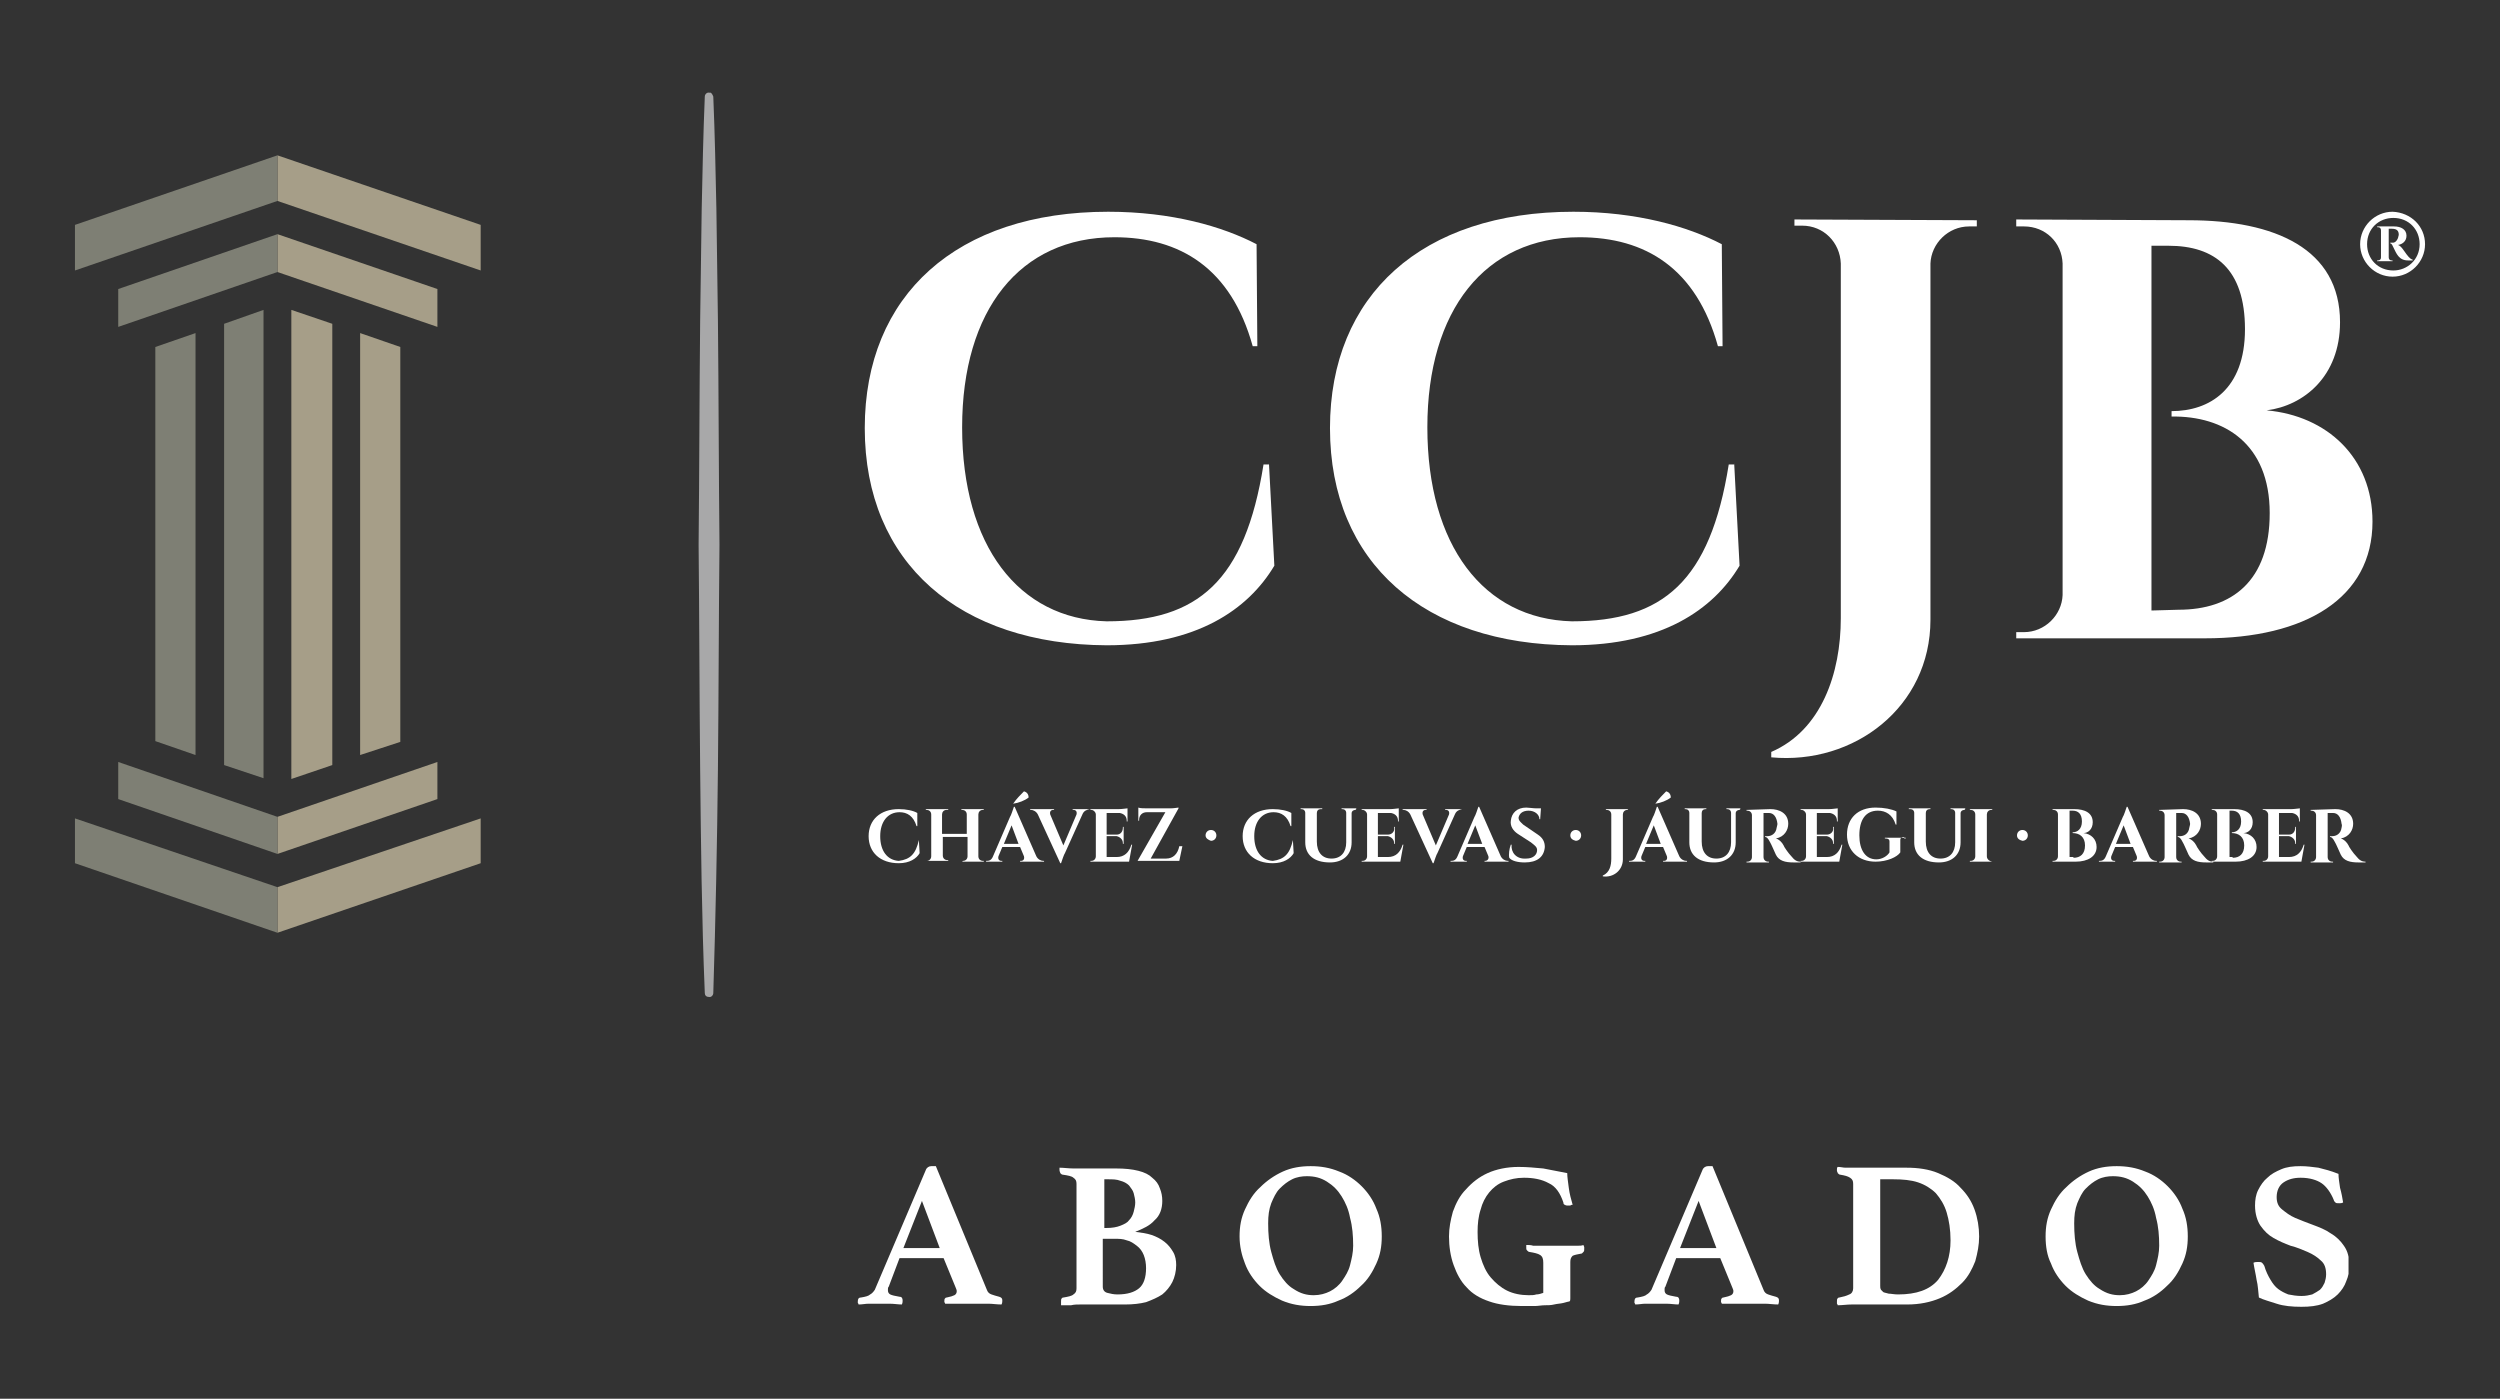 <?xml version="1.0" encoding="utf-8"?>
<!-- Generator: Adobe Illustrator 19.0.0, SVG Export Plug-In . SVG Version: 6.00 Build 0)  -->
<svg version="1.1" id="Layer_2" xmlns="http://www.w3.org/2000/svg" xmlns:xlink="http://www.w3.org/1999/xlink" x="0px" y="0px"
	 viewBox="-657 671.6 323.5 181" style="enable-background:new -657 671.6 323.5 181;" xml:space="preserve">
<rect x="-657" y="671.6" width="323.5" height="181" fill="#333333" stroke="none"/>
<style type="text/css">
	.st0{fill:#A69E88;}
	.st1{fill:#A8A8A9;}
	.st2{fill:#FFFFFF;}
	.st3{fill:#7E7F74;}
	.st4{clip-path:url(#SVGID_2_);fill:#FFFFFF;}
</style>
<g>
	<g>
		<g>
			<g>
				<g>
					<g>
						<polygon class="st0" points="-619.3,730.9 -619.3,753.2 -619.3,772.4 -614,770.6 -614,753.2 -614,730.9 -614,713.5 
							-619.3,711.7 						"/>
						<polygon class="st0" points="-610.4,714.7 -610.4,730.9 -610.4,753.2 -610.4,769.3 -605.2,767.6 -605.2,753.2 -605.2,730.9 
							-605.2,716.5 						"/>
					</g>
					<g>
						<polygon class="st0" points="-600.4,713.9 -600.4,709 -621.1,701.9 -621.1,706.8 						"/>
						<polygon class="st0" points="-594.8,706.6 -594.8,700.7 -621.1,691.7 -621.1,697.6 						"/>
						<polygon class="st0" points="-600.4,775 -600.4,770.2 -621.1,777.3 -621.1,782.1 						"/>
						<polygon class="st0" points="-594.8,783.3 -594.8,777.5 -621.1,786.4 -621.1,792.3 						"/>
					</g>
				</g>
			</g>
			<g>
				<path class="st1" d="M-564.7,684.1c0.2,4.8,0.3,9.7,0.4,14.5l0.2,14.5c0.1,9.7,0.1,19.3,0.2,29c-0.1,9.7-0.1,19.3-0.2,29
					c-0.1,9.7-0.3,19.3-0.6,29c0,0.3-0.3,0.6-0.6,0.5c-0.3,0-0.5-0.2-0.5-0.5c-0.4-9.7-0.5-19.3-0.6-29c-0.1-9.7-0.1-19.3-0.2-29
					c0.1-9.7,0.1-19.3,0.2-29l0.2-14.5c0.1-4.8,0.2-9.7,0.4-14.5c0-0.3,0.3-0.6,0.6-0.5C-565,683.5-564.8,683.8-564.7,684.1z"/>
			</g>
			<g>
				<g>
					<g>
						<path class="st2" d="M-538.1,780.3l0.1,1.7c-0.4,0.7-1.3,1.3-2.7,1.3c-2.4,0-3.9-1.4-3.9-3.5s1.5-3.5,3.9-3.5
							c1,0,1.9,0.2,2.4,0.5v1.7h-0.1c-0.4-1.3-1.2-1.8-2.2-1.8c-1.5,0-2.5,1.2-2.5,3.1c0,1.9,0.9,3.1,2.4,3.2
							C-539.2,782.8-538.5,782.1-538.1,780.3L-538.1,780.3L-538.1,780.3z"/>
						<path class="st2" d="M-532.5,783.1L-532.5,783.1l0.1-0.1c0.4,0,0.6-0.3,0.6-0.6v-2.5h-3.2v2.4c0,0.4,0.3,0.6,0.6,0.6h0.1v0.1
							h-2.9V783h0.1c0.4,0,0.6-0.3,0.6-0.6V777c0-0.4-0.3-0.6-0.6-0.6h-0.1v-0.1h2.9v0.1h-0.2c-0.4,0-0.6,0.3-0.6,0.6v2.5h3.2V777
							c0-0.4-0.3-0.6-0.6-0.6h-0.1v-0.1h2.9v0.1h-0.1c-0.4,0-0.6,0.3-0.6,0.6v5.4c0,0.4,0.3,0.6,0.6,0.6h0.1v0.1H-532.5
							L-532.5,783.1z"/>
						<path class="st2" d="M-522.9,782.4c0.2,0.4,0.6,0.6,0.9,0.6h0.1v0.1h-3.1V783h0.1c0.3,0,0.5-0.2,0.4-0.6l-0.5-1.2h-2.3
							l-0.5,1.2c-0.1,0.4,0.1,0.6,0.4,0.6h0.1v0.1h-2.1V783h0.1c0.3,0,0.6-0.1,0.8-0.6l2.2-5.1c0.1-0.1,0.4-1,0.5-1.3h0.1
							L-522.9,782.4z M-525.2,780.8l-0.9-2.4l-1,2.4H-525.2z M-525.9,775.6c0.4-0.6,1-1.2,1.4-1.6c0.4,0.1,0.6,0.4,0.6,0.8
							C-524.4,775.2-525.2,775.5-525.9,775.6L-525.9,775.6z"/>
						<path class="st2" d="M-516,776.3L-516,776.3L-516,776.3c-0.4,0.1-0.7,0.2-0.9,0.6l-2.3,5.1c-0.1,0.1-0.4,1-0.5,1.3h-0.1
							l-2.9-6.3c-0.2-0.4-0.6-0.6-0.9-0.6h-0.1v-0.1h3.1v0.1h-0.1c-0.3,0-0.5,0.2-0.4,0.6l1.7,4l1.7-4c0.1-0.4-0.1-0.6-0.4-0.6h-0.1
							v-0.1L-516,776.3L-516,776.3z"/>
						<path class="st2" d="M-510.9,783.1h-5V783h0.1c0.4,0,0.6-0.3,0.6-0.6V777c0-0.3-0.3-0.6-0.6-0.6h-0.1v-0.1h3.7
							c0.4,0,1-0.1,1.1-0.1v1.7h-0.1v-0.1c0-0.6-0.4-0.9-0.9-1h-1.7v2.8h1.3c0.5,0,0.8-0.4,0.8-0.9v-0.1h0.1v2.2h-0.1v-0.1
							c0-0.5-0.4-0.8-0.8-0.9h-1.3v2.7h1.3c1,0,1.6-0.6,1.9-1.6h0.1L-510.9,783.1z"/>
						<path class="st2" d="M-504,781.1l-0.4,1.9h-5.4V783l3.6-6.3h-2.4c-0.6,0-1,0.4-1,1v0.1h-0.1v-1.7c0.2,0.1,0.8,0.1,1.1,0.1h3.1
							c0.4,0,0.9-0.1,1-0.1v0.1l-3.6,6.5h2c0.9,0,1.5-0.6,1.7-1.6L-504,781.1L-504,781.1z"/>
						<path class="st2" d="M-501,779.7c0-0.4,0.3-0.7,0.7-0.7c0.4,0,0.7,0.3,0.7,0.7c0,0.4-0.3,0.7-0.7,0.7
							C-500.6,780.3-501,780.1-501,779.7z"/>
						<path class="st2" d="M-489.7,780.3l0.1,1.7c-0.4,0.7-1.3,1.3-2.7,1.3c-2.4,0-3.9-1.4-3.9-3.5s1.5-3.5,3.9-3.5
							c1,0,1.9,0.2,2.4,0.5v1.7h-0.1c-0.4-1.3-1.2-1.8-2.2-1.8c-1.5,0-2.5,1.2-2.5,3.1c0,1.9,0.9,3.1,2.4,3.2
							C-490.8,782.8-490.1,782.1-489.7,780.3L-489.7,780.3L-489.7,780.3z"/>
						<path class="st2" d="M-481.5,776.3L-481.5,776.3l-0.1,0.1c-0.3,0-0.5,0.2-0.5,0.4v3.8c0,1.6-1.1,2.6-2.8,2.6
							c-2.1,0-3.2-1-3.2-2.6v-3.8c0-0.3-0.2-0.5-0.5-0.5h-0.1v-0.1h2.8v0.1h-0.2c-0.3,0-0.5,0.2-0.5,0.5v3.7c0,1.4,0.7,2.2,1.9,2.2
							c1.2,0,1.9-0.8,1.9-2.1v-3.8c0-0.3-0.2-0.5-0.5-0.5h-0.1v-0.1H-481.5L-481.5,776.3z"/>
						<path class="st2" d="M-475.8,783.1h-5V783h0.1c0.4,0,0.6-0.3,0.6-0.6V777c0-0.3-0.3-0.6-0.6-0.6h-0.1v-0.1h3.7
							c0.4,0,1-0.1,1.1-0.1v1.7h-0.1v-0.1c0-0.6-0.4-0.9-0.9-1h-1.7v2.8h1.3c0.5,0,0.9-0.4,0.8-0.9v-0.1h0.1v2.2h-0.1v-0.1
							c0-0.5-0.4-0.8-0.8-0.9h-1.3v2.7h1.3c1,0,1.6-0.6,1.9-1.6h0.1L-475.8,783.1z"/>
						<path class="st2" d="M-467.8,776.3L-467.8,776.3L-467.8,776.3c-0.4,0.1-0.7,0.2-0.9,0.6l-2.3,5.1c-0.1,0.1-0.4,1-0.5,1.3h-0.1
							l-2.9-6.3c-0.2-0.4-0.6-0.6-0.9-0.6h-0.1v-0.1h3.1v0.1h-0.1c-0.3,0-0.5,0.2-0.4,0.6l1.7,4l1.7-4c0.1-0.4-0.1-0.6-0.4-0.6h-0.1
							v-0.1L-467.8,776.3L-467.8,776.3z"/>
						<path class="st2" d="M-462.8,782.4c0.2,0.4,0.6,0.6,0.9,0.6h0.1v0.1h-3.1V783h0.1c0.2,0,0.5-0.2,0.4-0.6l-0.5-1.2h-2.3
							l-0.5,1.2c-0.1,0.4,0.1,0.6,0.4,0.6h0.1v0.1h-2.1V783h0.1c0.3,0,0.6-0.1,0.8-0.6l2.2-5.1c0.1-0.1,0.4-1,0.5-1.3h0.1
							L-462.8,782.4z M-465.2,780.8l-0.9-2.4l-1,2.4H-465.2z"/>
						<path class="st2" d="M-458,779.6c0.6,0.4,0.9,0.9,0.9,1.6c-0.1,1.3-1,2-2.6,2c-0.9,0-1.7-0.2-2-0.6c-0.1-0.4,0-1.2,0.2-1.7
							h0.1c-0.1,1,0.6,1.9,1.9,1.8c0.9,0,1.4-0.5,1.4-1.1c0-0.4-0.3-0.6-0.8-1l-1.7-1.1c-0.6-0.4-1-1-0.9-1.7c0.1-1,0.8-1.7,2-1.7
							c0.3,0,0.9,0.1,1.3,0.1h0.6l-0.1,1.4h-0.1c0-0.6-0.6-1.1-1.4-1.1c-0.8,0-1.2,0.4-1.3,0.9c0,0.4,0.3,0.6,0.6,0.9L-458,779.6z"
							/>
						<path class="st2" d="M-453.8,779.7c0-0.4,0.3-0.7,0.7-0.7c0.4,0,0.7,0.3,0.7,0.7c0,0.4-0.3,0.7-0.7,0.7
							C-453.5,780.3-453.8,780.1-453.8,779.7z"/>
						<path class="st2" d="M-446.3,776.3L-446.3,776.3l-0.1,0.1c-0.4,0-0.6,0.3-0.6,0.6v5.8c0,1.4-1.2,2.4-2.6,2.2v-0.1
							c0.9-0.4,1.1-1.3,1.1-2.2V777c0-0.4-0.3-0.6-0.6-0.6h-0.1v-0.1H-446.3L-446.3,776.3z"/>
						<path class="st2" d="M-439.7,782.4c0.2,0.4,0.6,0.6,0.9,0.6h0.1v0.1h-3.1V783h0.1c0.3,0,0.5-0.2,0.4-0.6l-0.5-1.2h-2.3
							l-0.5,1.2c-0.1,0.4,0.1,0.6,0.4,0.6h0.1v0.1h-2.1V783h0.1c0.3,0,0.6-0.1,0.8-0.6l2.2-5.1c0.1-0.1,0.4-1,0.5-1.3h0.1
							L-439.7,782.4z M-442.1,780.8l-0.9-2.4l-1,2.4H-442.1z M-442.8,775.6c0.4-0.6,1-1.2,1.4-1.6c0.4,0.1,0.6,0.4,0.6,0.8
							C-441.3,775.2-442.1,775.5-442.8,775.6L-442.8,775.6z"/>
						<path class="st2" d="M-431.8,776.3L-431.8,776.3l-0.1,0.1c-0.3,0-0.5,0.2-0.5,0.4v3.8c0,1.6-1.1,2.6-2.8,2.6
							c-2.1,0-3.2-1-3.2-2.6v-3.8c0-0.3-0.2-0.5-0.5-0.5h-0.1v-0.1h2.8v0.1h-0.1c-0.3,0-0.5,0.2-0.5,0.5v3.7c0,1.4,0.7,2.2,1.9,2.2
							c1.2,0,1.9-0.8,1.9-2.1v-3.8c0-0.3-0.2-0.5-0.5-0.5h-0.1v-0.1H-431.8L-431.8,776.3z"/>
						<path class="st2" d="M-427.9,776.3c1.1,0,2.3,0.5,2.3,1.9c0,0.8-0.5,1.7-1.6,1.9c0.4,0.1,0.8,0.5,1,0.9c0,0.1,0.6,1,1,1.4
							c0.4,0.5,0.7,0.7,1.2,0.7v0.1h-0.9c-1.1,0-1.9-0.2-2.3-1c-0.2-0.4-0.6-1.4-0.8-1.7c-0.2-0.4-0.4-0.6-0.6-0.6v-0.1h0.3
							c0.5,0,1.1-0.3,1.2-1.1c0-0.1,0.1-0.3,0.1-0.5c-0.1-0.9-0.5-1.4-1.1-1.4c-0.3,0-0.6,0-0.7,0v5.7c0,0.4,0.3,0.6,0.6,0.6h0.1
							v0.1h-2.9v-0.1h0.1c0.4,0,0.6-0.3,0.6-0.6v-5.4c0-0.4-0.3-0.6-0.6-0.6h-0.1v-0.1L-427.9,776.3L-427.9,776.3z"/>
						<path class="st2" d="M-419,783.1h-5V783h0.1c0.4,0,0.6-0.3,0.6-0.6V777c0-0.3-0.3-0.6-0.6-0.6h-0.1v-0.1h3.7
							c0.4,0,1-0.1,1.1-0.1v1.7h-0.1v-0.1c0-0.6-0.4-0.9-0.9-1h-1.7v2.8h1.3c0.5,0,0.9-0.4,0.8-0.9v-0.1h0.1v2.2h-0.1v-0.1
							c0-0.5-0.4-0.8-0.8-0.9h-1.3v2.7h1.3c1,0,1.6-0.6,1.9-1.6h0.1L-419,783.1z"/>
						<path class="st2" d="M-410.6,779.9c-0.3,0-0.5,0.1-0.5,0.4v1.6c-0.4,0.6-1.7,1.2-3.2,1.2c-2.2,0-3.7-1.4-3.7-3.5
							s1.4-3.5,3.7-3.5c1.1,0,2.1,0.2,2.7,0.5v1.7h-0.1c-0.4-1.3-1.3-1.8-2.3-1.8c-1.6,0-2.4,1.2-2.4,3.2c0,1.9,0.8,3.1,2.2,3.1
							c0.7,0,1.4-0.4,1.7-0.9v-1.4c0-0.3-0.2-0.4-0.5-0.4h-0.1v-0.1h2.7v0.1H-410.6z"/>
						<path class="st2" d="M-402.7,776.3L-402.7,776.3l-0.1,0.1c-0.3,0-0.5,0.2-0.5,0.4v3.8c0,1.6-1.1,2.6-2.8,2.6
							c-2.1,0-3.2-1-3.2-2.6v-3.8c0-0.3-0.2-0.5-0.5-0.5h-0.2v-0.1h2.8v0.1h-0.1c-0.3,0-0.5,0.2-0.5,0.5v3.7c0,1.4,0.7,2.2,1.9,2.2
							c1.2,0,1.9-0.8,1.9-2.1v-3.8c0-0.3-0.2-0.5-0.5-0.5h-0.1v-0.1H-402.7L-402.7,776.3z"/>
						<path class="st2" d="M-399.2,783.1h-2.9V783h0.1c0.4,0,0.6-0.3,0.6-0.6V777c0-0.4-0.3-0.6-0.6-0.6h-0.1v-0.1h2.9v0.1h-0.1
							c-0.4,0-0.6,0.3-0.6,0.6v5.4C-399.9,782.7-399.7,783-399.2,783.1L-399.2,783.1L-399.2,783.1z"/>
						<path class="st2" d="M-396,779.7c0-0.4,0.3-0.7,0.7-0.7c0.4,0,0.7,0.3,0.7,0.7c0,0.4-0.3,0.7-0.7,0.7
							C-395.7,780.3-396,780.1-396,779.7z"/>
						<path class="st2" d="M-388.6,776.3c1.4,0,2.4,0.5,2.4,1.7c0,0.9-0.6,1.4-1.2,1.4c1,0.1,1.7,0.8,1.7,1.8c0,1.2-1.1,1.9-2.7,1.9
							h-3V783h0.1c0.4,0,0.6-0.3,0.6-0.6V777c0-0.4-0.3-0.6-0.6-0.6h-0.1v-0.1L-388.6,776.3L-388.6,776.3z M-388.7,782.6
							c0.9,0,1.5-0.5,1.5-1.6c0-1.1-0.7-1.6-1.6-1.6v-0.1c0.6,0,1.2-0.4,1.2-1.4s-0.5-1.4-1.2-1.4h-0.4v6H-388.7L-388.7,782.6z"/>
						<path class="st2" d="M-378.9,782.4c0.2,0.4,0.6,0.6,0.9,0.6h0.1v0.1h-3.1V783h0.1c0.3,0,0.5-0.2,0.4-0.6l-0.5-1.2h-2.3
							l-0.5,1.2c-0.1,0.4,0.1,0.6,0.4,0.6h0.1v0.1h-2.1V783h0.1c0.3,0,0.6-0.1,0.8-0.6l2.2-5.1c0.1-0.1,0.4-1,0.5-1.3h0.1
							L-378.9,782.4z M-381.3,780.8l-0.9-2.4l-1,2.4H-381.3z"/>
						<path class="st2" d="M-374.5,776.3c1.1,0,2.3,0.5,2.3,1.9c0,0.8-0.5,1.7-1.6,1.9c0.4,0.1,0.8,0.5,1,0.9c0,0.1,0.6,1,1,1.4
							c0.4,0.5,0.7,0.7,1.2,0.7v0.1h-0.9c-1.1,0-1.9-0.2-2.3-1c-0.2-0.4-0.6-1.4-0.8-1.7c-0.2-0.4-0.4-0.6-0.6-0.6v-0.1h0.3
							c0.5,0,1.1-0.3,1.2-1.1c0-0.1,0.1-0.3,0.1-0.5c-0.1-0.9-0.5-1.4-1.1-1.4c-0.3,0-0.6,0-0.7,0v5.7c0,0.4,0.3,0.6,0.6,0.6h0.1
							v0.1h-2.9v-0.1h0.1c0.4,0,0.6-0.3,0.6-0.6v-5.4c0-0.4-0.3-0.6-0.6-0.6h-0.1v-0.1L-374.5,776.3L-374.5,776.3z"/>
						<path class="st2" d="M-367.9,776.3c1.4,0,2.4,0.5,2.4,1.7c0,0.9-0.6,1.4-1.2,1.4c1,0.1,1.7,0.8,1.7,1.8c0,1.2-1.1,1.9-2.7,1.9
							h-3.1V783h0.1c0.4,0,0.6-0.3,0.6-0.6V777c0-0.4-0.3-0.6-0.6-0.6h-0.1v-0.1L-367.9,776.3L-367.9,776.3z M-368.1,782.6
							c0.9,0,1.5-0.5,1.5-1.6c0-1.1-0.7-1.6-1.6-1.6v-0.1c0.6,0,1.2-0.4,1.2-1.4s-0.5-1.4-1.2-1.4h-0.3v6H-368.1L-368.1,782.6z"/>
						<path class="st2" d="M-359.2,783.1h-5V783h0.1c0.4,0,0.6-0.3,0.6-0.6V777c0-0.3-0.3-0.6-0.6-0.6h-0.1v-0.1h3.7
							c0.4,0,1-0.1,1.1-0.1v1.7h-0.1v-0.1c0-0.6-0.4-0.9-0.9-1h-1.7v2.8h1.3c0.5,0,0.8-0.4,0.8-0.9v-0.1h0.1v2.2h-0.1v-0.1
							c0-0.5-0.4-0.8-0.8-0.9h-1.3v2.7h1.3c1,0,1.6-0.6,1.9-1.6h0.1L-359.2,783.1z"/>
						<path class="st2" d="M-354.8,776.3c1.1,0,2.3,0.5,2.3,1.9c0,0.8-0.5,1.7-1.6,1.9c0.4,0.1,0.8,0.5,1,0.9c0,0.1,0.6,1,1,1.4
							c0.4,0.5,0.7,0.7,1.2,0.7v0.1h-0.9c-1.1,0-1.9-0.2-2.3-1c-0.2-0.4-0.6-1.4-0.8-1.7c-0.2-0.4-0.4-0.6-0.6-0.6v-0.1h0.3
							c0.5,0,1.1-0.3,1.2-1.1c0-0.1,0.1-0.3,0-0.5c-0.1-0.9-0.5-1.4-1.1-1.4c-0.3,0-0.6,0-0.7,0v5.7c0,0.4,0.3,0.6,0.6,0.6h0.1v0.1
							h-2.9v-0.1h0.1c0.4,0,0.6-0.3,0.6-0.6v-5.4c0-0.4-0.3-0.6-0.6-0.6h-0.1v-0.1L-354.8,776.3L-354.8,776.3z"/>
					</g>
				</g>
				<g>
					<path class="st2" d="M-492.8,731.5l0.7,13.3c-3.4,5.7-10.1,10.3-21.7,10.3c-19-0.1-31.3-10.6-31.3-28.1c0-17.2,11.9-28,31.5-28
						c8.2,0,14.8,1.9,19.2,4.2l0.1,13.2h-0.6c-2.8-10.1-9.4-14.1-17.9-14.1c-12.2,0-19.7,9.4-19.7,24.6c0,15.3,7.3,24.8,18.7,25.1
						c11.8,0,17.9-5.2,20.3-20.3H-492.8z"/>
					<path class="st2" d="M-432.6,731.5l0.7,13.3c-3.4,5.7-10.1,10.3-21.7,10.3c-19-0.1-31.3-10.6-31.3-28.1c0-17.2,11.9-28,31.5-28
						c8.2,0,14.8,1.9,19.2,4.2l0.1,13.2h-0.6c-2.8-10.1-9.4-14.1-17.9-14.1c-12.2,0-19.7,9.4-19.7,24.6c0,15.3,7.3,24.8,18.7,25.1
						c11.8,0,17.9-5.2,20.3-20.3H-432.6z"/>
					<path class="st2" d="M-401.2,700.1v0.8h-1c-2.7,0-4.9,2.2-5,4.8v46.1c0,11.3-9.9,18.8-20.6,17.8v-0.7c6.5-2.8,9-10.2,9-17.3
						v-45.9c-0.1-2.7-2.2-4.9-5-4.9h-1V700L-401.2,700.1z"/>
					<path class="st2" d="M-373.8,700.1c11.2,0,19.6,3.7,19.6,13.2c0,7-4.7,10.8-9.5,11.4c7.8,0.7,13.7,6.1,13.7,14.4
						c0,9.9-8.7,15.1-21.7,15.1h-24.4v-0.8h1c2.7,0,4.9-2.2,5-4.8v-42.9c-0.1-2.7-2.2-4.8-5-4.8h-1V700L-373.8,700.1z M-375.1,750.5
						c6.9,0,11.8-3.7,11.8-12.5c0-9-5.9-12.6-12.7-12.5v-0.7c4.9,0,9.5-2.8,9.5-10.6c0-7.8-3.9-10.8-9.9-10.8h-2.2v47.2
						L-375.1,750.5L-375.1,750.5z"/>
				</g>
				<g>
					<path class="st2" d="M-343.2,703.2c0,2.3-1.9,4.2-4.2,4.2s-4.2-1.9-4.2-4.2c0-2.3,1.9-4.2,4.2-4.2
						C-345,699.1-343.2,700.9-343.2,703.2z M-343.9,703.2c0-1.9-1.4-3.4-3.4-3.4c-1.9,0-3.4,1.4-3.4,3.4c0,1.9,1.4,3.4,3.4,3.4
						C-345.5,706.6-343.9,705.2-343.9,703.2z M-347.2,700.9c0.9,0,1.6,0.4,1.6,1.2c0,0.7-0.5,1.1-1.1,1.2c0.4,0.1,0.8,0.8,1.1,1.2
						c0.1,0.1,0.4,0.6,0.8,0.7v0.1h-0.6c-1.2,0-1.5-0.9-1.9-1.7c-0.1-0.2-0.2-0.5-0.4-0.5v-0.1h0.4c0.1,0,0.4-0.1,0.6-0.6
						c0-0.1,0.1-0.3,0.1-0.4c0-0.5-0.2-0.8-0.9-0.8h-0.4v3.7c0,0.2,0.1,0.4,0.4,0.4h0.1v0.1h-2v-0.1h0.1c0.2,0,0.4-0.1,0.4-0.4v-3.5
						c0-0.2-0.1-0.4-0.4-0.4h-0.1v-0.1L-347.2,700.9z"/>
				</g>
			</g>
		</g>
		<g>
			<polygon class="st3" points="-636.9,730.9 -636.9,730.9 -636.9,767.5 -631.7,769.3 -631.7,753.1 -631.7,753.1 -631.7,714.7 
				-636.9,716.5 			"/>
			<polygon class="st3" points="-628,713.5 -628,730.9 -628,753.1 -628,770.6 -622.9,772.3 -622.9,753.1 -622.9,730.9 -622.9,711.7 
							"/>
		</g>
		<polygon class="st3" points="-621.1,706.8 -621.1,701.9 -641.7,709 -641.7,713.9 		"/>
		<polygon class="st3" points="-621.1,697.6 -621.1,691.7 -647.3,700.7 -647.3,706.6 		"/>
		<polygon class="st3" points="-621.1,777.3 -621.1,782.1 -641.7,775 -641.7,770.2 		"/>
		<polygon class="st3" points="-621.1,786.4 -621.1,792.3 -647.3,783.3 -647.3,777.5 		"/>
	</g>
	<g>
		<defs>
			<rect id="SVGID_1_" x="-546.1" y="822.5" width="193" height="18.2"/>
		</defs>
		<clipPath id="SVGID_2_">
			<use xlink:href="#SVGID_1_"  style="overflow:visible;"/>
		</clipPath>
		<path class="st4" d="M-534.9,834.4h-5.7l-1.4,3.7c-0.1,0.1-0.1,0.2-0.1,0.3c0,0.1,0,0.2,0,0.2c0,0.2,0.1,0.4,0.3,0.5
			c0.2,0.1,0.6,0.2,1.2,0.3c0.3,0,0.4,0.2,0.4,0.5c0,0.1,0,0.3-0.1,0.5c-0.5,0-1-0.1-1.6-0.1c-0.5,0-1.1,0-1.6,0c-0.4,0-0.7,0-1.1,0
			c-0.4,0-0.8,0.1-1.3,0.1c0-0.1-0.1-0.2-0.1-0.2V840c0-0.3,0.1-0.5,0.4-0.5c0.6-0.1,1-0.2,1.2-0.4c0.2-0.1,0.4-0.3,0.6-0.6
			l6.6-15.5c0.1-0.3,0.4-0.5,0.7-0.5c0.1,0,0.2,0,0.3,0c0.1,0,0.2,0,0.3,0l6.6,16c0.1,0.3,0.3,0.5,0.6,0.6c0.3,0.1,0.6,0.2,1,0.3
			c0.3,0.1,0.4,0.2,0.4,0.5c0,0.1,0,0.3-0.1,0.5c-0.6,0-1.2-0.1-1.7-0.1c-0.6,0-1.1,0-1.6,0c-0.3,0-0.6,0-0.9,0c-0.4,0-0.7,0-1.1,0
			c-0.4,0-0.8,0-1.1,0c-0.4,0-0.7,0-0.9,0c0-0.1-0.1-0.2-0.1-0.2V840c0-0.2,0-0.3,0.1-0.4c0.1-0.1,0.1-0.1,0.2-0.1
			c0.5-0.1,0.8-0.2,1-0.3c0.2-0.1,0.3-0.3,0.3-0.5c0-0.1,0-0.2-0.1-0.4L-534.9,834.4z M-535.4,833.1l-2.3-6.1l-2.4,6.1H-535.4z"/>
		<path class="st4" d="M-510.1,831c0.8,0.1,1.5,0.2,2.1,0.4c0.6,0.2,1.2,0.5,1.7,0.9c0.5,0.4,0.8,0.8,1.1,1.3
			c0.3,0.5,0.4,1.1,0.4,1.7c0,0.8-0.2,1.6-0.5,2.2c-0.3,0.6-0.8,1.2-1.3,1.6c-0.6,0.4-1.3,0.7-2.1,1c-0.8,0.2-1.7,0.3-2.7,0.3h-4.7
			c-0.3,0-0.7,0-1.1,0c-0.4,0-0.8,0-1.2,0.1c-0.2,0-0.4,0-0.7,0c-0.2,0-0.4,0-0.6,0l0-0.2c0-0.1,0-0.1,0-0.1V840
			c0-0.2,0-0.3,0.1-0.4c0.1-0.1,0.1-0.1,0.2-0.1c0.6-0.1,1.1-0.2,1.3-0.4c0.3-0.2,0.4-0.4,0.4-0.8v-13.5c0-0.4-0.1-0.6-0.4-0.8
			c-0.2-0.2-0.7-0.3-1.4-0.4c-0.1,0-0.2-0.1-0.3-0.2c0-0.1-0.1-0.2-0.1-0.4V823c0,0,0-0.1,0-0.1c0-0.1,0-0.1,0-0.2
			c0.5,0,1.2,0.1,1.8,0.1c0.7,0,1.2,0,1.7,0h3.8c1.2,0,2.1,0.1,2.9,0.3c0.8,0.2,1.4,0.5,1.8,0.9c0.5,0.4,0.8,0.8,1,1.4
			c0.2,0.5,0.3,1,0.3,1.6c0,1-0.3,1.9-1,2.5C-508.2,830.2-509.1,830.6-510.1,831L-510.1,831z M-513.8,830.5c0.7,0,1.3-0.1,1.8-0.3
			c0.5-0.2,0.9-0.4,1.1-0.7c0.3-0.3,0.5-0.7,0.6-1.1c0.1-0.4,0.2-0.8,0.2-1.2c0-0.4-0.1-0.8-0.2-1.2c-0.1-0.4-0.4-0.7-0.6-1
			c-0.3-0.3-0.7-0.5-1.1-0.6c-0.5-0.2-1-0.2-1.7-0.2h-0.4v6.3H-513.8z M-514.3,838.1c0,0.4,0.2,0.7,0.6,0.8c0.4,0.1,0.8,0.2,1.3,0.2
			c1.3,0,2.2-0.3,2.8-0.8c0.6-0.5,0.9-1.4,0.9-2.6c0-0.6-0.1-1.2-0.3-1.7c-0.2-0.5-0.5-0.9-0.9-1.2c-0.4-0.3-0.8-0.6-1.3-0.7
			c-0.5-0.2-1-0.2-1.6-0.2h-1.5V838.1z"/>
		<path class="st4" d="M-496.6,831.6c0-1.3,0.2-2.4,0.7-3.5c0.5-1.1,1.1-2.1,2-2.9c0.8-0.8,1.8-1.5,2.9-2c1.1-0.5,2.3-0.7,3.6-0.7
			c1.3,0,2.5,0.2,3.7,0.7c1.1,0.4,2.1,1.1,2.9,1.9c0.8,0.8,1.5,1.8,1.9,2.9c0.5,1.1,0.7,2.3,0.7,3.6c0,1.3-0.2,2.4-0.7,3.5
			c-0.5,1.1-1.1,2.1-2,2.9c-0.8,0.8-1.8,1.5-2.9,1.9c-1.1,0.5-2.3,0.7-3.6,0.7c-1.3,0-2.5-0.2-3.7-0.7c-1.1-0.5-2.1-1.1-2.9-1.9
			c-0.8-0.8-1.5-1.8-1.9-2.9C-496.3,834.1-496.6,832.9-496.6,831.6 M-487,839.2c0.8,0,1.5-0.2,2.1-0.5c0.6-0.3,1.2-0.8,1.6-1.4
			c0.4-0.6,0.8-1.2,1-2c0.2-0.8,0.4-1.6,0.4-2.5c0-1.3-0.1-2.5-0.4-3.6c-0.2-1.1-0.6-2-1.1-2.8c-0.5-0.8-1.1-1.4-1.9-1.9
			c-0.8-0.5-1.6-0.7-2.6-0.7c-0.6,0-1.3,0.1-1.9,0.4c-0.6,0.3-1.1,0.7-1.6,1.2c-0.5,0.5-0.8,1.2-1.1,1.9c-0.3,0.8-0.4,1.6-0.4,2.6
			c0,1.3,0.1,2.6,0.4,3.7c0.3,1.1,0.6,2.1,1.1,2.9c0.5,0.8,1.1,1.5,1.8,1.9C-488.7,839-487.9,839.2-487,839.2"/>
		<path class="st4" d="M-454.7,840.2c-0.4,0.1-0.8,0.1-1.2,0.2c-0.4,0.1-0.8,0.1-1.2,0.1c-0.4,0-0.9,0.1-1.3,0.1c-0.5,0-1,0-1.7,0
			c-1.6,0-3.1-0.2-4.2-0.6c-1.2-0.4-2.2-1-2.9-1.8c-0.8-0.8-1.3-1.8-1.7-2.9c-0.4-1.1-0.6-2.4-0.6-3.7c0-1.1,0.2-2.1,0.5-3.2
			c0.4-1.1,0.9-2.1,1.7-2.9c0.8-0.9,1.7-1.6,2.8-2.1c1.1-0.5,2.5-0.8,4-0.8c1.1,0,2.1,0.1,3.2,0.2c1.1,0.2,2.1,0.4,3.1,0.6
			c0,0.5,0.1,1.1,0.2,1.9c0.1,0.8,0.3,1.5,0.5,2.2c-0.1,0-0.2,0-0.3,0.1c-0.1,0-0.2,0-0.3,0c-0.1,0-0.3,0-0.4-0.1
			c-0.1,0-0.2-0.1-0.2-0.3c-0.4-1.2-1-2.1-1.9-2.5c-0.9-0.5-2-0.7-3.2-0.7c-1,0-1.8,0.2-2.6,0.5c-0.8,0.3-1.4,0.8-1.9,1.4
			c-0.5,0.6-0.9,1.4-1.1,2.2c-0.3,0.9-0.4,1.9-0.4,2.9c0,1.2,0.1,2.3,0.4,3.3c0.3,1,0.7,1.9,1.3,2.6c0.6,0.7,1.3,1.3,2.1,1.7
			c0.8,0.4,1.8,0.6,2.8,0.6c0.4,0,0.7,0,1-0.1c0.3,0,0.6-0.1,0.9-0.2v-3.9c0-0.5-0.1-0.8-0.4-1c-0.3-0.2-0.8-0.3-1.4-0.4
			c-0.1,0-0.2-0.1-0.3-0.2c-0.1-0.1-0.1-0.2-0.1-0.3c0-0.1,0-0.1,0-0.2c0-0.1,0-0.2,0-0.2c0.3,0,0.6,0,0.9,0.1c0.3,0,0.7,0,1,0
			c0.4,0,0.7,0,1,0c0.3,0,0.6,0,0.9,0c0.2,0,0.5,0,0.8,0c0.3,0,0.6,0,1,0c0.3,0,0.7,0,1,0c0.3,0,0.6,0,0.8-0.1
			c0,0.1,0.1,0.2,0.1,0.3v0.2c0,0.2,0,0.3-0.1,0.4c-0.1,0.1-0.1,0.1-0.2,0.2c-0.6,0.1-1,0.2-1.2,0.3c-0.2,0.2-0.3,0.4-0.3,0.8v4.7
			c0,0.2,0,0.3-0.1,0.4C-454,840-454.3,840.1-454.7,840.2"/>
		<path class="st4" d="M-434.4,834.4h-5.7l-1.4,3.7c-0.1,0.1-0.1,0.2-0.1,0.3c0,0.1,0,0.2,0,0.2c0,0.2,0.1,0.4,0.3,0.5
			s0.6,0.2,1.2,0.3c0.3,0,0.4,0.2,0.4,0.5c0,0.1,0,0.3-0.1,0.5c-0.5,0-1-0.1-1.6-0.1c-0.5,0-1.1,0-1.6,0c-0.4,0-0.7,0-1.1,0
			c-0.4,0-0.8,0.1-1.3,0.1c0-0.1-0.1-0.2-0.1-0.2V840c0-0.3,0.1-0.5,0.4-0.5c0.6-0.1,1-0.2,1.2-0.4c0.2-0.1,0.4-0.3,0.6-0.6
			l6.6-15.5c0.1-0.3,0.4-0.5,0.7-0.5c0.1,0,0.2,0,0.3,0c0.1,0,0.2,0,0.3,0l6.6,16c0.1,0.3,0.3,0.5,0.6,0.6c0.3,0.1,0.6,0.2,1,0.3
			c0.3,0.1,0.4,0.2,0.4,0.5c0,0.1,0,0.3-0.1,0.5c-0.6,0-1.2-0.1-1.7-0.1c-0.6,0-1.1,0-1.6,0c-0.3,0-0.6,0-0.9,0c-0.4,0-0.7,0-1.1,0
			c-0.4,0-0.8,0-1.1,0c-0.4,0-0.7,0-0.9,0c0-0.1-0.1-0.2-0.1-0.2V840c0-0.2,0-0.3,0.1-0.4c0.1-0.1,0.1-0.1,0.2-0.1
			c0.5-0.1,0.8-0.2,1-0.3c0.2-0.1,0.3-0.3,0.3-0.5c0-0.1,0-0.2-0.1-0.4L-434.4,834.4z M-434.9,833.1l-2.3-6.1l-2.4,6.1H-434.9z"/>
		<path class="st4" d="M-400.9,831.6c0,1.1-0.2,2.1-0.5,3.2c-0.4,1-0.9,2-1.7,2.8c-0.8,0.8-1.7,1.5-2.9,2c-1.2,0.5-2.6,0.8-4.2,0.8
			h-5.6c-0.5,0-1,0-1.6,0c-0.6,0-1.2,0.1-1.8,0.1c0-0.1-0.1-0.2-0.1-0.2V840c0-0.2,0-0.3,0.1-0.4c0.1-0.1,0.1-0.1,0.2-0.1
			c0.5-0.1,0.9-0.2,1.3-0.4c0.3-0.1,0.5-0.4,0.5-0.8v-13.5c0-0.4-0.1-0.6-0.4-0.8c-0.3-0.2-0.7-0.3-1.3-0.4c-0.1,0-0.2-0.1-0.3-0.2
			c0-0.1-0.1-0.2-0.1-0.3v-0.2c0-0.1,0-0.2,0.1-0.3c0.4,0,0.7,0.1,1,0.1c0.3,0,0.6,0,0.8,0c0.3,0,0.5,0,0.8,0h0.8h5.5
			c1.5,0,2.9,0.2,4.1,0.7c1.2,0.5,2.2,1.1,2.9,1.9c0.8,0.8,1.4,1.7,1.8,2.8C-401.1,829.2-400.9,830.4-400.9,831.6 M-404.6,832.1
			c0-1.4-0.2-2.6-0.5-3.6c-0.3-1-0.8-1.8-1.4-2.5c-0.6-0.6-1.4-1.1-2.3-1.4c-0.9-0.3-2-0.4-3.2-0.4h-1.7V838c0,0.2,0,0.3,0.1,0.5
			c0.1,0.1,0.2,0.2,0.3,0.3c0.2,0.1,0.4,0.1,0.7,0.2c0.3,0,0.7,0.1,1.2,0.1c2.4,0,4.1-0.6,5.2-1.9
			C-405.2,835.9-404.6,834.2-404.6,832.1"/>
		<path class="st4" d="M-392.3,831.6c0-1.3,0.2-2.4,0.7-3.5c0.5-1.1,1.1-2.1,2-2.9c0.8-0.8,1.8-1.5,2.9-2c1.1-0.5,2.3-0.7,3.6-0.7
			c1.3,0,2.5,0.2,3.7,0.7c1.1,0.4,2.1,1.1,2.9,1.9c0.8,0.8,1.5,1.8,1.9,2.9c0.5,1.1,0.7,2.3,0.7,3.6c0,1.3-0.2,2.4-0.7,3.5
			c-0.5,1.1-1.1,2.1-2,2.9c-0.8,0.8-1.8,1.5-2.9,1.9c-1.1,0.5-2.3,0.7-3.6,0.7c-1.3,0-2.5-0.2-3.7-0.7c-1.1-0.5-2.1-1.1-2.9-1.9
			c-0.8-0.8-1.5-1.8-1.9-2.9C-392.1,834.1-392.3,832.9-392.3,831.6 M-382.7,839.2c0.8,0,1.5-0.2,2.1-0.5c0.6-0.3,1.2-0.8,1.6-1.4
			c0.4-0.6,0.8-1.2,1-2c0.2-0.8,0.4-1.6,0.4-2.5c0-1.3-0.1-2.5-0.4-3.6c-0.2-1.1-0.6-2-1.1-2.8c-0.5-0.8-1.1-1.4-1.9-1.9
			c-0.8-0.5-1.6-0.7-2.6-0.7c-0.6,0-1.3,0.1-1.9,0.4c-0.6,0.3-1.1,0.7-1.6,1.2c-0.5,0.5-0.8,1.2-1.1,1.9c-0.3,0.8-0.4,1.6-0.4,2.6
			c0,1.3,0.1,2.6,0.4,3.7c0.3,1.1,0.6,2.1,1.1,2.9c0.5,0.8,1.1,1.5,1.8,1.9C-384.4,839-383.6,839.2-382.7,839.2"/>
		<path class="st4" d="M-353.8,827.2c-0.2,0.1-0.3,0.1-0.5,0.1c-0.3,0-0.4,0-0.5-0.1c-0.1-0.1-0.2-0.2-0.2-0.3c-0.4-1-1-1.8-1.6-2.2
			s-1.5-0.7-2.7-0.7c-0.9,0-1.6,0.2-2.2,0.6c-0.6,0.4-0.9,1.1-0.9,1.9c0,0.7,0.2,1.2,0.7,1.6c0.5,0.4,1,0.8,1.7,1.1
			c0.7,0.3,1.5,0.6,2.3,0.9c0.8,0.3,1.6,0.6,2.3,1.1c0.7,0.4,1.3,1,1.7,1.6c0.5,0.7,0.7,1.5,0.7,2.6c0,0.7-0.1,1.3-0.4,2
			c-0.2,0.6-0.6,1.2-1.1,1.7c-0.5,0.5-1.2,0.9-1.9,1.2c-0.8,0.3-1.7,0.4-2.8,0.4c-1.2,0-2.3-0.1-3.2-0.4c-0.9-0.3-1.7-0.5-2.3-0.8
			c-0.1-0.8-0.1-1.5-0.3-2.3c-0.1-0.7-0.3-1.5-0.4-2.2c0.2-0.1,0.4-0.1,0.6-0.1c0.2,0,0.4,0,0.5,0.1c0.1,0.1,0.2,0.2,0.3,0.4
			c0.2,0.7,0.5,1.3,0.8,1.8c0.3,0.5,0.6,0.9,1,1.2c0.4,0.3,0.8,0.5,1.3,0.7c0.5,0.1,1.1,0.2,1.7,0.2c0.6,0,1-0.1,1.4-0.2
			c0.4-0.2,0.7-0.4,1-0.6c0.3-0.3,0.4-0.5,0.6-0.9c0.1-0.3,0.2-0.7,0.2-1.1c0-0.8-0.2-1.4-0.7-1.8c-0.4-0.4-1-0.8-1.7-1.1
			c-0.7-0.3-1.4-0.6-2.2-0.8c-0.8-0.3-1.5-0.6-2.2-1c-0.7-0.4-1.2-0.9-1.7-1.6c-0.4-0.6-0.7-1.5-0.7-2.6c0-0.7,0.1-1.4,0.4-2
			c0.3-0.6,0.7-1.2,1.2-1.6c0.5-0.5,1.1-0.8,1.8-1.1c0.7-0.3,1.5-0.4,2.5-0.4c0.8,0,1.5,0.1,2.3,0.2c0.8,0.2,1.6,0.4,2.6,0.8
			c0,0.5,0.1,1.1,0.2,1.8C-354,826-353.9,826.6-353.8,827.2"/>
	</g>
</g>
</svg>
